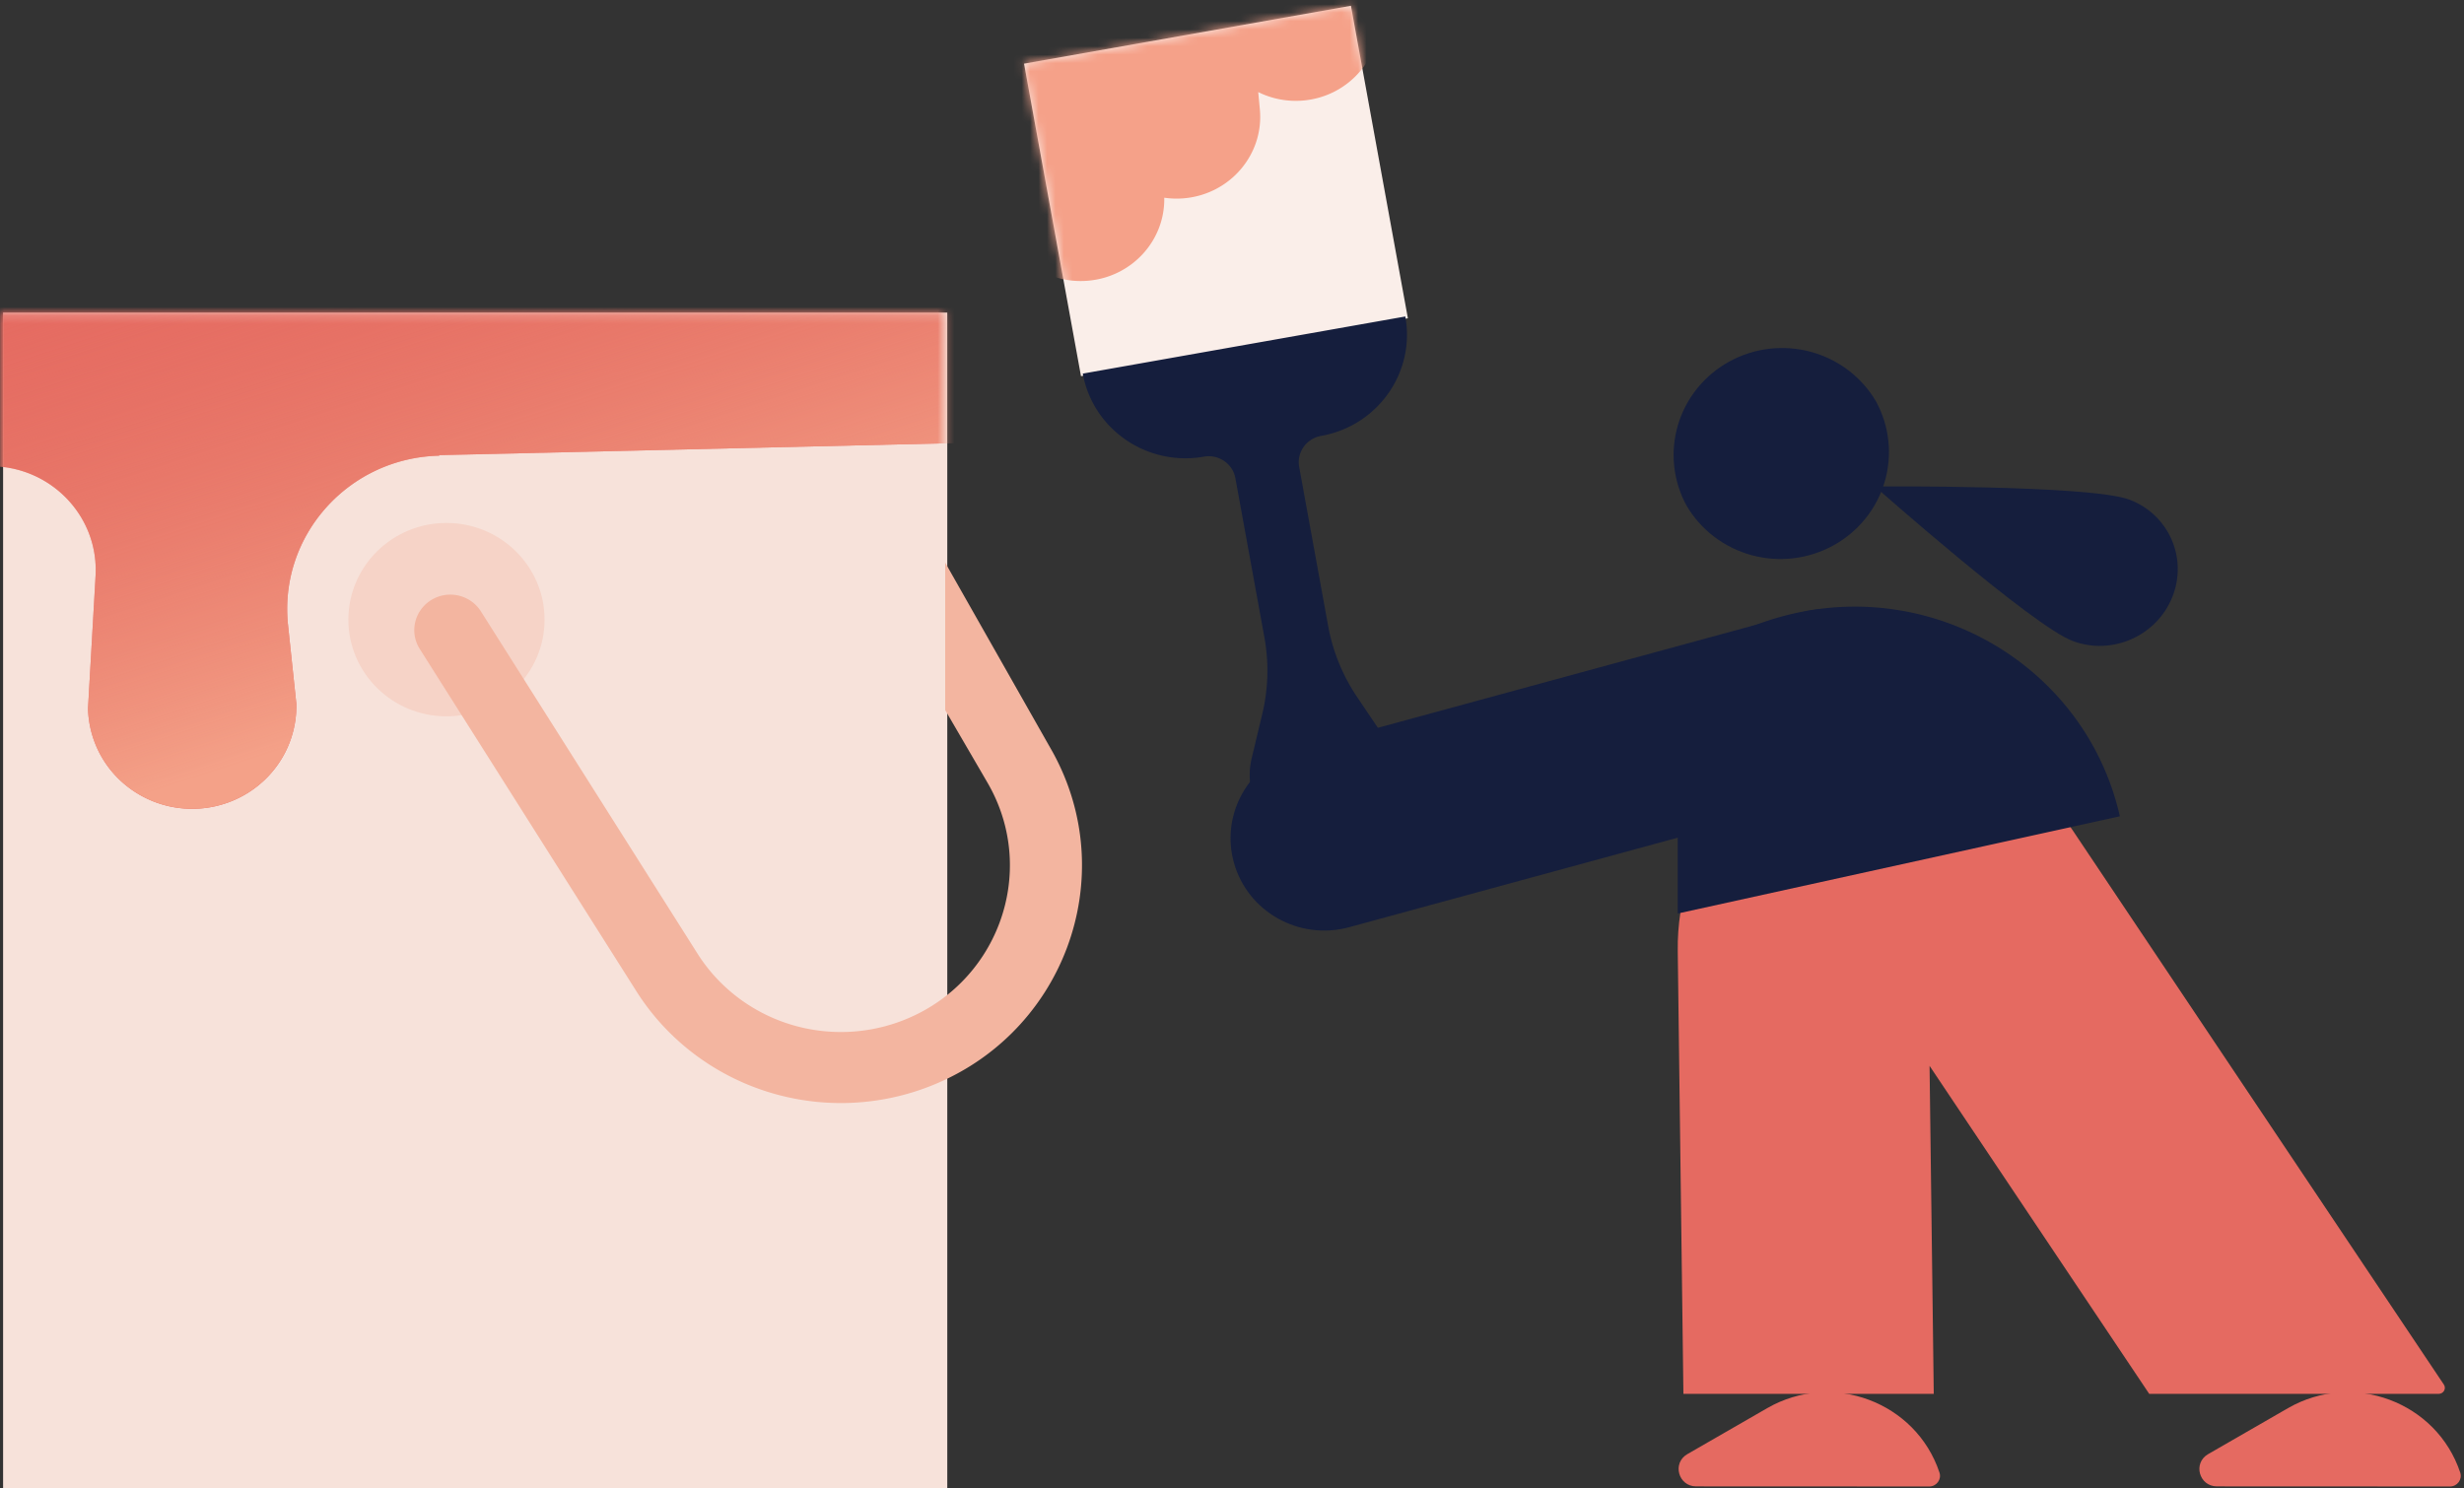 <svg xmlns="http://www.w3.org/2000/svg" xmlns:xlink="http://www.w3.org/1999/xlink" width="293" height="177" fill="none" xmlns:v="https://vecta.io/nano"><rect width="100%" height="100%" fill="#333333" stroke="none"/><path d="M121.772 7.574L160.643.689l6.771 37.162-38.871 6.885-6.771-37.162z" fill="#faeee9"/><mask id="A" maskUnits="userSpaceOnUse" x="121" y="0" width="47" height="45" mask-type="alpha"><path d="M121.772 7.574L160.643.689l6.771 37.162-38.871 6.885-6.771-37.162z" fill="#faeee9"/></mask><g mask="url(#A)"><path d="M150.911-31.956c-5.449.502-9.462 5.234-8.963 10.568l.194 2.061a10.03 10.03 0 0 0-5.403-1.002c-5.207.48-9.103 4.825-9.001 9.865-.779-.114-1.585-.138-2.406-.062-5.448.502-9.46 5.234-8.961 10.568l2.302 24.591c.5 5.333 5.321 9.25 10.77 8.747 5.209-.48 9.105-4.823 9.001-9.865a10.11 10.11 0 0 0 2.406.064c5.449-.503 9.462-5.234 8.963-10.568l-.194-2.061c1.611.801 3.468 1.179 5.403 1.001 5.449-.502 9.46-5.234 8.961-10.568l-2.303-24.59c-.499-5.334-5.32-9.251-10.769-8.748z" fill="#f5a189"/></g><g fill-rule="evenodd"><path d="M229.948 165.777l-.499-39.014 26.122 39.014h34.407c.585 0 .951-.622.627-1.108l-44.203-66.016c-14.143-21.122-47.221-10.922-46.896 14.463l.673 52.661h29.769z" fill="#e56a61"/><g fill="#151e3d"><path d="M128.755 44.434l38.354-6.794c1.212 6.65-3.273 13.01-10.018 14.204a3.24 3.24 0 0 0-1.171.453 3.2 3.2 0 0 0-.906.86 3.15 3.15 0 0 0-.503 1.137 3.14 3.14 0 0 0-.023 1.24l3.448 18.924a22.22 22.22 0 0 0 3.45 8.453l3.024 4.481c3.463 5.099.481 12.024-5.643 13.108s-11.365-4.384-9.919-10.351l1.254-5.243a22.09 22.09 0 0 0 .25-9.105l-3.448-18.923c-.315-1.727-1.991-2.876-3.743-2.567-6.744 1.195-13.194-3.227-14.406-9.877zm123.322 52.653c-3.885-17.177-21.158-27.996-38.578-24.165-11.375 2.502-19.999 10.629-23.535 20.75h9.539v14.976l52.574-11.561z"/><path d="M146.733 102.618c1.638 5.844 7.773 9.273 13.7 7.657l59.747-16.284c5.927-1.615 9.405-7.664 7.766-13.508-.788-2.806-2.674-5.189-5.243-6.625s-5.612-1.808-8.459-1.034l-59.745 16.284c-5.928 1.616-9.405 7.664-7.766 13.509z"/></g></g><path d="M200.542 60.118c1.691 2.893 4.468 5.014 7.732 5.906s6.753.482 9.713-1.141 5.155-4.328 6.11-7.531.594-6.649-1.006-9.593c-1.691-2.893-4.468-5.014-7.732-5.906s-6.753-.482-9.713 1.141-5.155 4.328-6.11 7.531-.594 6.649 1.006 9.593z" fill="#151e3d"/><path d="M246.491 76.241c4.689 1.759 10-.631 11.83-5.251 1.865-4.653-.474-9.847-5.132-11.574-4.691-1.759-30.243-1.562-30.243-1.562s18.821 16.658 23.545 18.387z" fill="#151e3d"/><path d="M291.334 176.792l-27.708-.012c-2.13 0-2.893-2.777-1.052-3.836l9.492-5.467c7.744-4.459 17.686-.742 20.485 7.658.273.817-.345 1.657-1.217 1.657zm-61.925 0l-27.71-.012c-2.13 0-2.891-2.777-1.052-3.836l9.493-5.467c7.745-4.459 17.687-.742 20.486 7.658.271.817-.346 1.657-1.217 1.657z" fill="#e56a61"/><path d="M.368 37.176h112.275V177H.368V37.176z" fill="#f7e2da"/><path d="M53.09 85.197c6.442 0 11.664-5.149 11.664-11.5s-5.222-11.5-11.664-11.5-11.663 5.149-11.663 11.5 5.222 11.5 11.664 11.5z" fill="#f6d3c7"/><path fill-rule="evenodd" d="M75.674 117.891l-25.761-40.71c-.298-.471-.499-.994-.591-1.541s-.075-1.107.052-1.647.361-1.051.688-1.502a4.26 4.26 0 0 1 1.218-1.128c2.007-1.235 4.65-.631 5.903 1.347l25.76 40.708c2.426 3.833 6.108 6.734 10.436 8.22s9.04 1.471 13.357-.045c11.801-4.148 16.917-17.815 10.678-28.526l-11.416-19.602 5.743-7.704 13.103 23.099c8.899 15.279 1.601 34.774-15.231 40.69a29.05 29.05 0 0 1-19.053.066c-6.173-2.12-11.425-6.257-14.886-11.725z" fill="#f3b5a0"/><path d="M97.504 61.187h14.89v35.9h-14.89v-35.9z" fill="#f7e2da"/><mask id="B" maskUnits="userSpaceOnUse" x="0" y="37" width="113" height="140" mask-type="alpha"><path d="M0 37.176h112.276V177H0V37.176z" fill="#faeee9"/></mask><g mask="url(#B)"><use xlink:href="#D" fill="#e56a61"/><use xlink:href="#D" fill="url(#C)"/></g><defs><linearGradient id="C" x1="-60.235" y1="32.559" x2="-28.544" y2="129.39" gradientUnits="userSpaceOnUse"><stop offset=".17" stop-color="#e57161" stop-opacity="0"/><stop offset=".815" stop-color="#f4a188"/></linearGradient><path id="D" d="M51.685 31.516l-53.672 1.259.064 2.706-77.375 1.815.481 19.912 2.674-.062.522 21.668 9.632-.225c3.238-.077 6.313-1.418 8.548-3.729s3.448-5.403 3.372-8.596c-.061-2.554.909-5.027 2.697-6.876s4.248-2.922 6.838-2.983l43.09-1.01.001.061c7.31-.172 13.215 5.841 12.806 13.039l-.898 15.774a12.14 12.14 0 0 0 3.836 8.55 12.49 12.49 0 0 0 8.844 3.372c3.285-.077 6.404-1.438 8.672-3.783s3.498-5.482 3.42-8.721l-.987-9.349c-1.117-10.601 7.173-19.889 17.98-20.142l-.003-.061 64.938-1.524-.481-19.912-64.936 1.522-.066-2.706z"/></defs></svg>